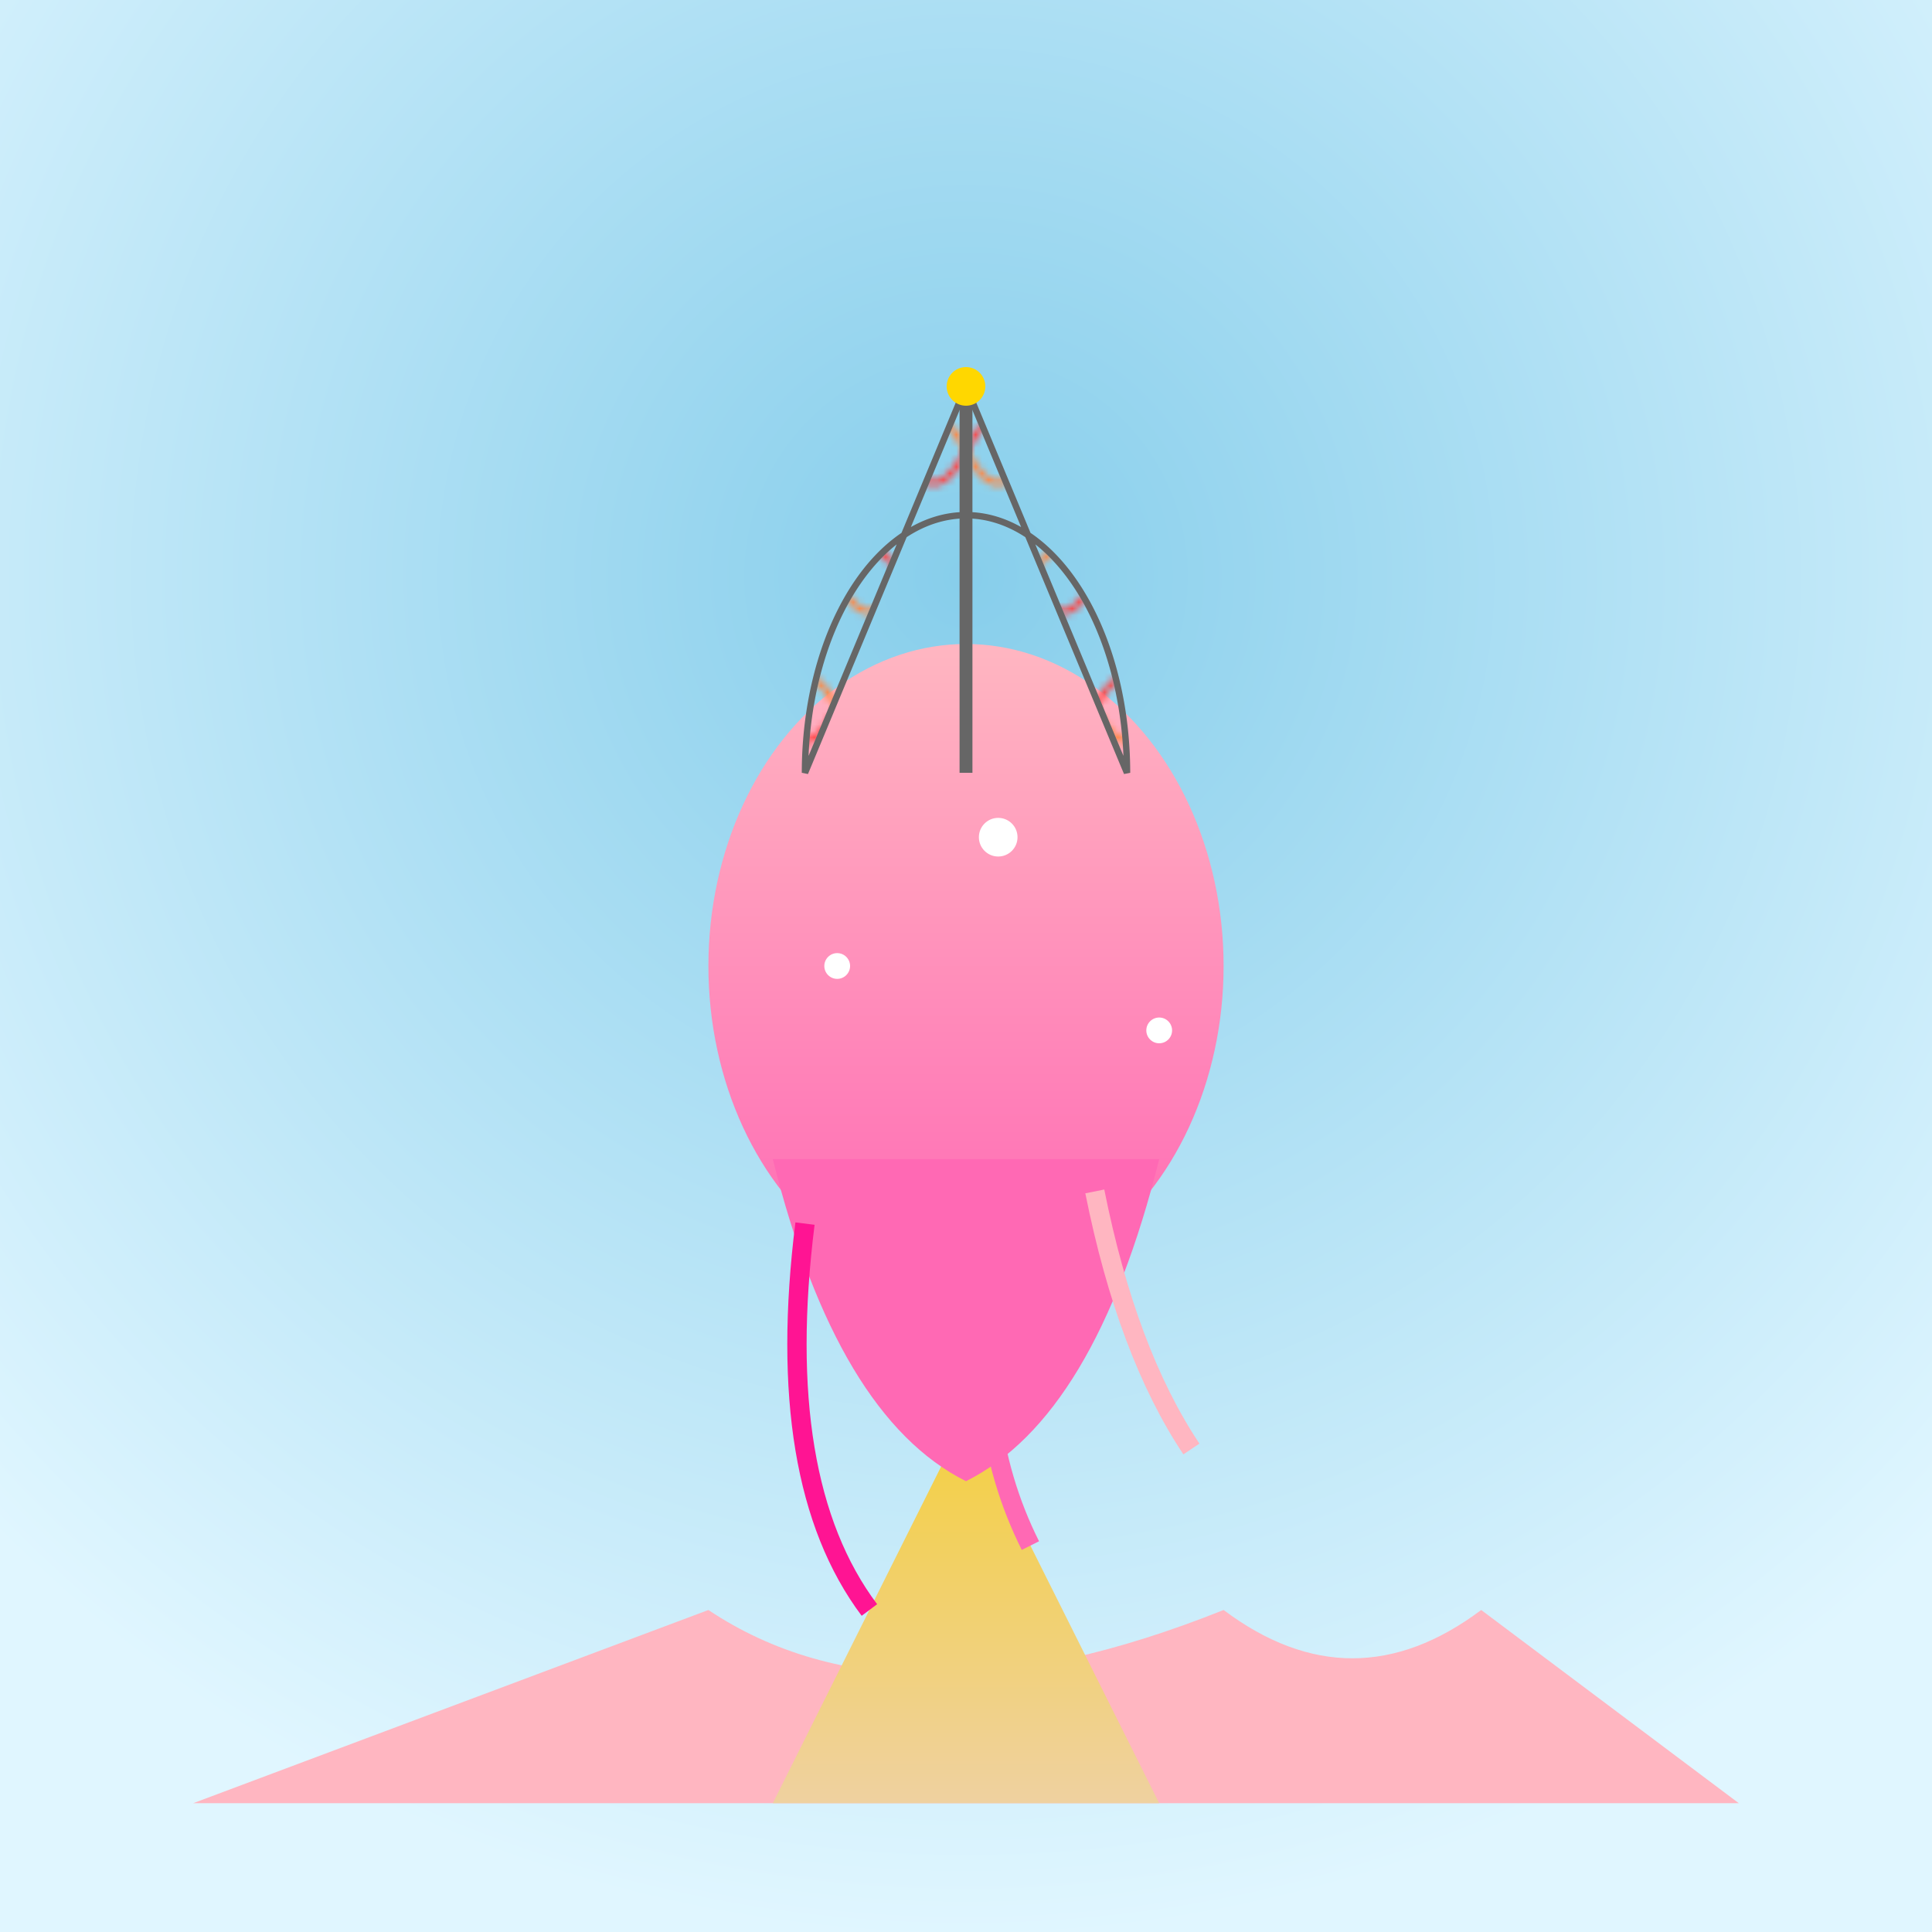 <svg viewBox="0 0 300 300" xmlns="http://www.w3.org/2000/svg">
  <defs>
    <radialGradient id="sky" cx="50%" cy="30%" r="70%">
      <stop offset="0%" stop-color="#87CEEB"/>
      <stop offset="100%" stop-color="#E0F6FF"/>
    </radialGradient>
    <linearGradient id="cone" x1="50%" y1="100%" x2="50%" y2="0%">
      <stop offset="0%" stop-color="#EFD1A0"/>
      <stop offset="100%" stop-color="#F4D03F"/>
    </linearGradient>
    <linearGradient id="melt" x1="50%" y1="0%" x2="50%" y2="100%">
      <stop offset="0%" stop-color="#FFB6C1"/>
      <stop offset="100%" stop-color="#FF69B4"/>
    </linearGradient>
    <pattern id="umbrellaPattern" patternUnits="userSpaceOnUse" width="20" height="20">
      <path d="M0 10 Q5 0 10 10 T20 10" stroke="#FF4444" fill="none"/>
      <path d="M0 10 Q5 20 10 10 T20 10" stroke="#FF8844" fill="none"/>
    </pattern>
  </defs>

  <rect width="300" height="300" fill="url(#sky)"/>
  
  <!-- Melt puddle -->
  <path d="M110 250 Q140 270 190 250 Q210 265 230 250 L270 280 L30 280 Z" 
        fill="#FFB6C188" filter="url(#f1)"/>
  
  <!-- Cone -->
  <path d="M150 220 L120 280 L180 280 Z" fill="url(#cone)"/>
  
  <!-- Melting scoop -->
  <g transform="translate(150 180)">
    <ellipse cx="0" cy="-30" rx="40" ry="50" fill="url(#melt)"/>
    <path d="M-30 0 Q-20 40 0 50 Q20 40 30 0" fill="#FF69B4"/>
    
    <!-- Drips -->
    <path d="M-25 10 Q-30 50 -15 70" fill="none" stroke="#FF1493" stroke-width="3"/>
    <path d="M5 15 Q0 40 10 60" fill="none" stroke="#FF69B4" stroke-width="3"/>
    <path d="M20 5 Q25 30 35 45" fill="none" stroke="#FFB6C1" stroke-width="3"/>
  </g>

  <!-- Umbrella -->
  <g transform="translate(150 120)">
    <path d="M-25 0 A25 40 0 0 1 25 0 L0 -60 Z" 
          fill="url(#umbrellaPattern)" 
          stroke="#666"/>
    <path d="M0 -60 L0 0" stroke="#666" stroke-width="2"/>
    <circle cx="0" cy="-60" r="3" fill="#FFD700"/>
  </g>

  <!-- Sparkle effects -->
  <g fill="#FFFFFFCC">
    <circle cx="180" cy="160" r="2"/>
    <circle cx="155" cy="130" r="3"/>
    <circle cx="130" cy="150" r="2"/>
  </g>

  <filter id="f1">
    <feGaussianBlur stdDeviation="4"/>
  </filter>
</svg>